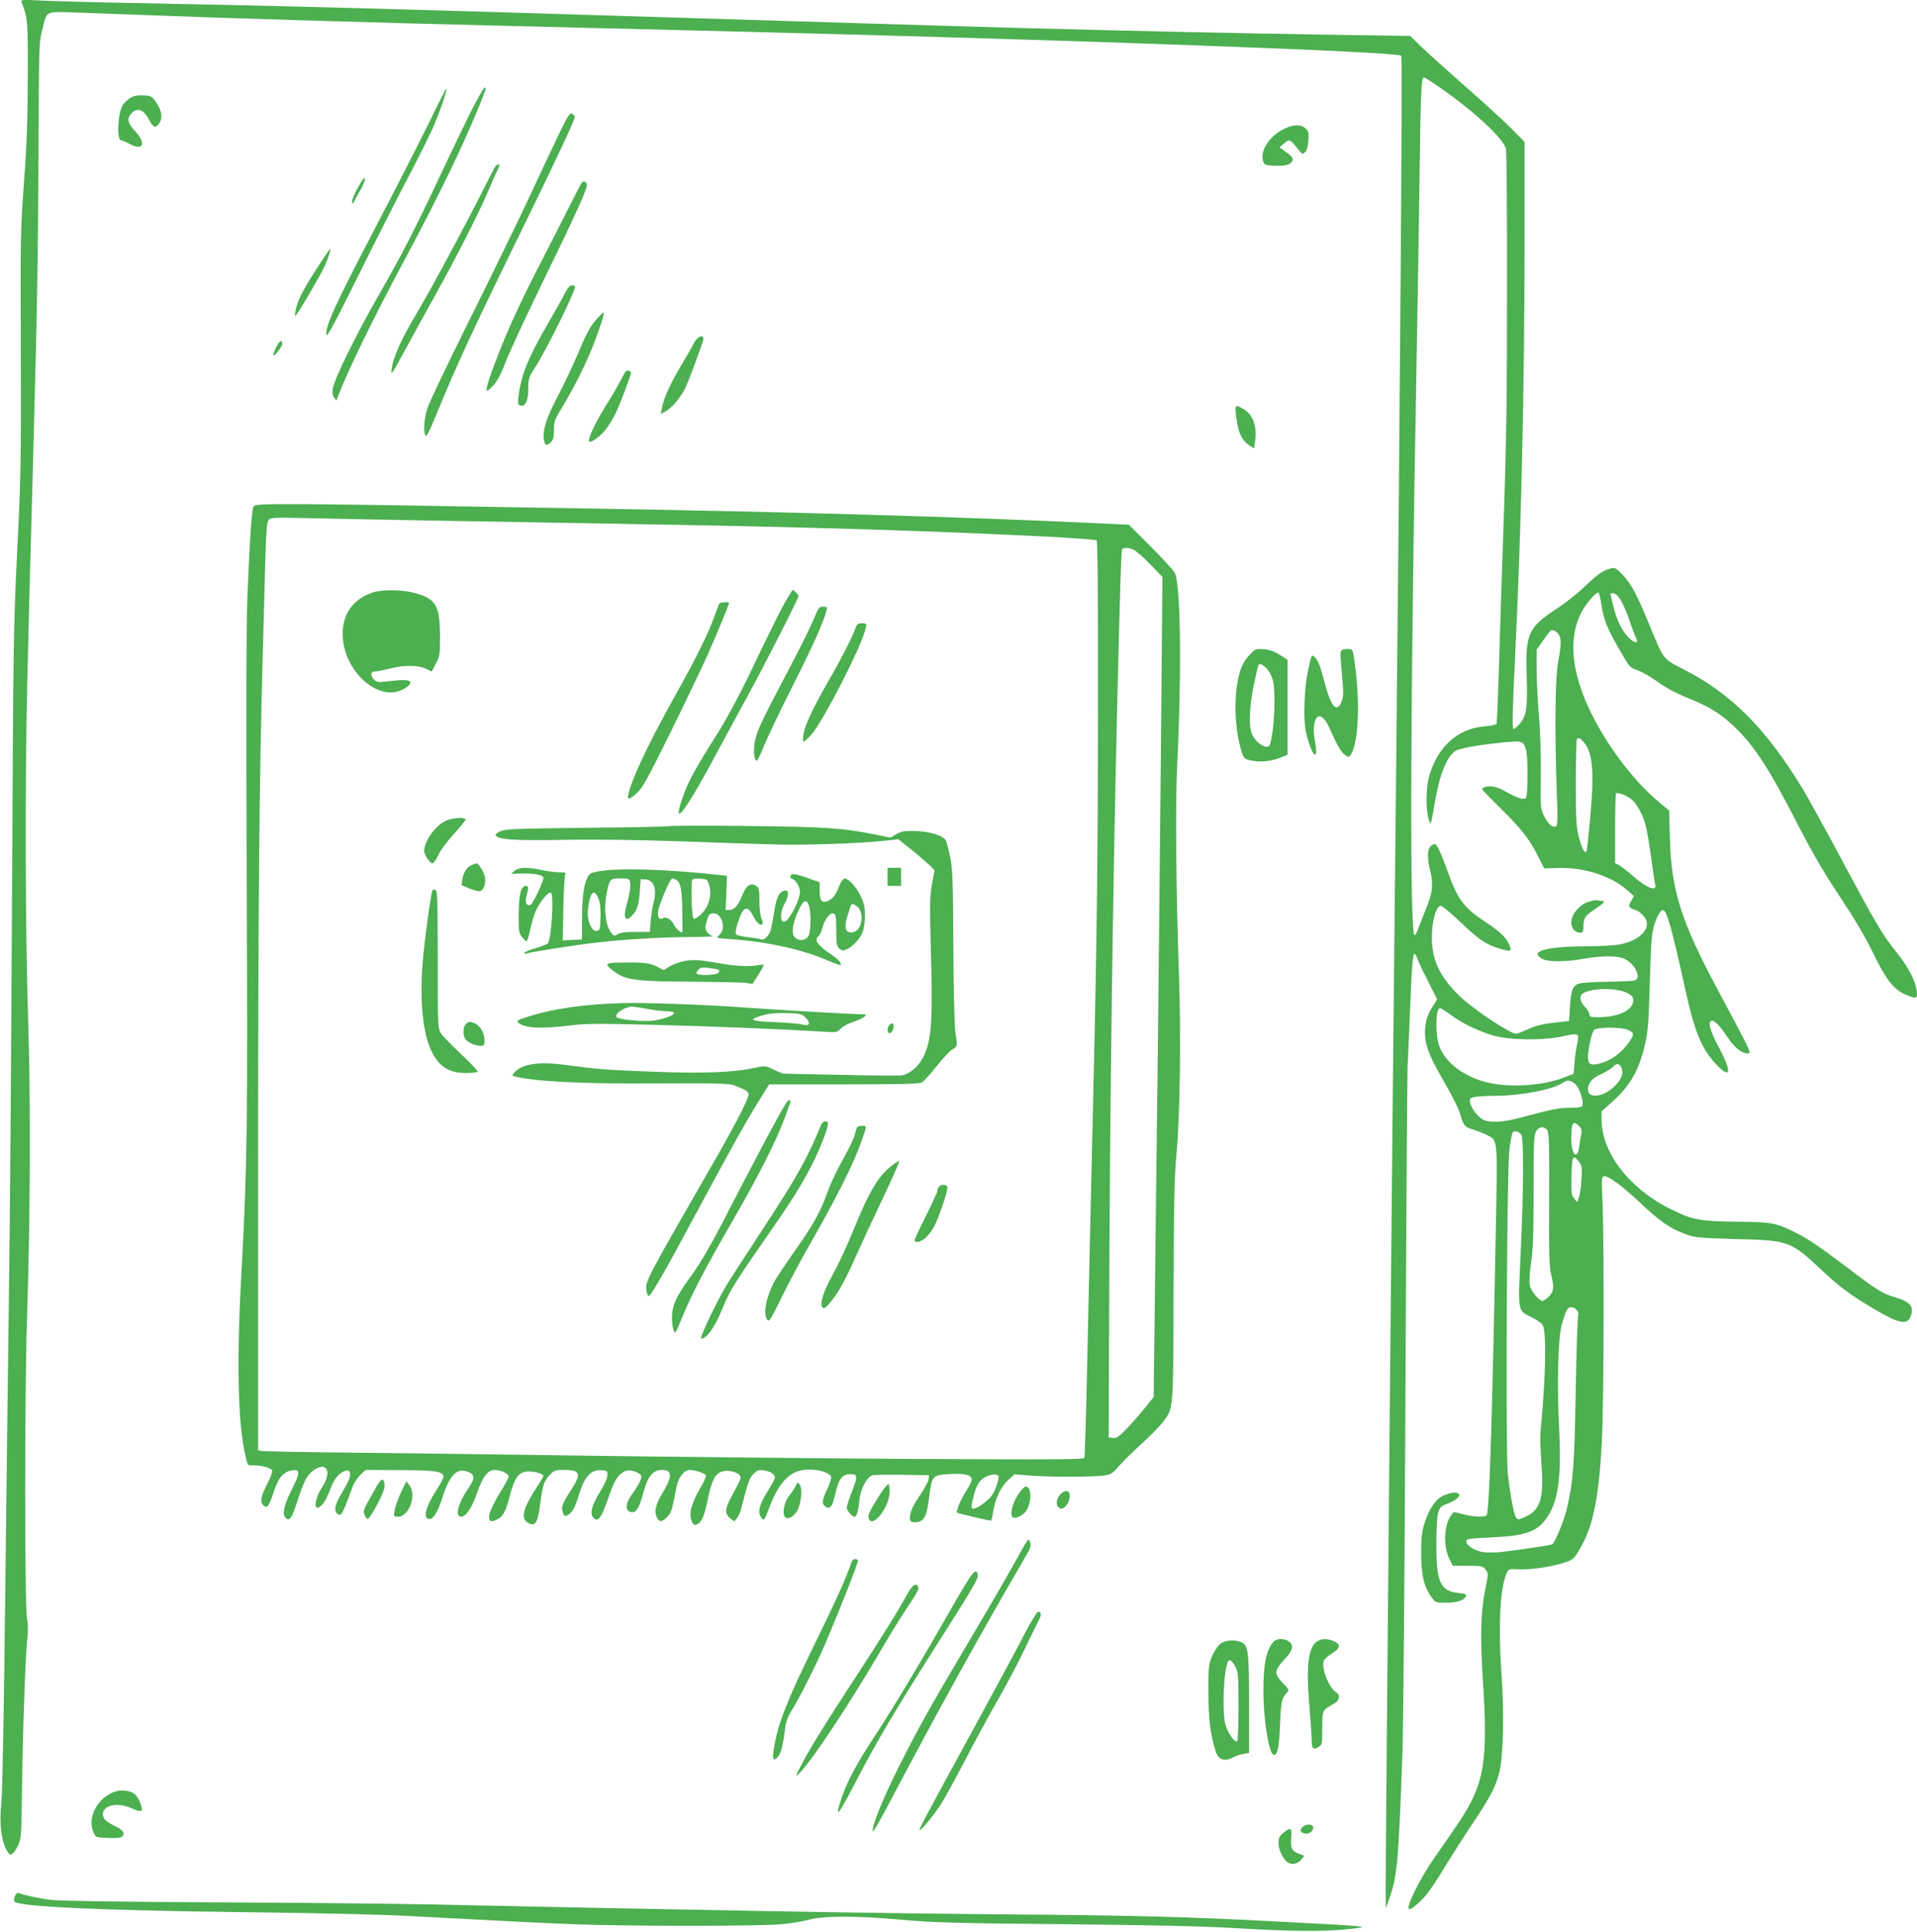 <?xml version="1.0" standalone="no"?>
<!DOCTYPE svg PUBLIC "-//W3C//DTD SVG 20010904//EN"
 "http://www.w3.org/TR/2001/REC-SVG-20010904/DTD/svg10.dtd">
<svg version="1.0" xmlns="http://www.w3.org/2000/svg"
 width="1270pt" height="1280pt" viewBox="0 0 1270 1280"
 preserveAspectRatio="xMidYMid meet">
<g transform="translate(0,1280) scale(0.1,-0.1)"
fill="#4caf50" stroke="none">
<path d="M143 12786 c41 -106 42 -121 41 -496 -1 -281 -6 -441 -25 -695 -23
-314 -24 -368 -21 -1125 2 -737 0 -833 -24 -1320 -25 -503 -26 -598 -34 -2255
-5 -952 -13 -2085 -19 -2520 -6 -434 -17 -1379 -26 -2100 -9 -821 -19 -1350
-26 -1418 -16 -145 1 -273 45 -332 12 -17 16 -18 32 -5 9 8 26 35 37 59 17 39
19 72 22 315 4 381 23 935 35 1036 7 60 7 102 -1 145 -16 83 -16 1514 0 1990
22 675 25 1452 7 1992 -18 556 -21 1538 -6 2193 9 395 14 582 40 1530 25 910
32 1288 35 1985 3 726 3 753 24 833 35 138 9 126 255 118 116 -4 315 -11 441
-16 442 -18 1536 -51 2330 -70 410 -10 766 -19 1620 -40 2200 -55 4332 -133
4358 -159 9 -9 -7 -2176 -33 -4641 -27 -2471 -70 -7165 -70 -7490 l1 -145 24
69 c51 143 60 238 86 956 6 162 15 1238 20 2390 5 1152 12 2127 14 2165 3 39
9 192 15 340 12 309 19 405 31 405 4 0 11 -10 15 -22 3 -13 35 -81 71 -152
l64 -128 -26 -40 c-38 -58 -55 -112 -55 -180 0 -75 26 -147 97 -273 97 -170
121 -218 139 -275 22 -72 26 -76 87 -96 29 -9 69 -25 89 -35 71 -36 69 -16 58
-601 -25 -1325 -44 -1908 -62 -1920 -20 -12 -88 -9 -148 7 -30 8 -60 15 -67
15 -6 0 -22 -21 -35 -47 -33 -69 -32 -188 2 -258 l25 -50 99 0 c94 0 99 -1
118 -26 19 -25 19 -26 -2 -128 -31 -155 -35 -318 -15 -626 28 -432 12 -603
-76 -777 -39 -78 -77 -136 -250 -383 -97 -140 -192 -335 -162 -335 17 0 71 46
113 96 23 27 78 110 122 184 45 74 128 204 185 289 119 177 156 250 178 347
24 104 30 385 14 614 -25 348 -12 602 34 700 12 23 16 25 77 22 80 -4 192 12
287 39 61 18 76 27 96 58 106 161 147 340 169 746 14 254 16 1355 4 1603 -6
132 -5 153 8 158 23 9 116 -58 225 -160 150 -142 215 -187 327 -227 52 -19 90
-22 324 -29 356 -9 362 -11 586 -222 105 -99 185 -157 344 -250 156 -91 207
-99 229 -37 22 65 -4 94 -113 126 -72 21 -118 49 -300 188 -199 150 -262 193
-351 238 -130 65 -158 70 -390 72 -248 3 -294 12 -440 85 -272 135 -454 373
-455 591 l0 55 66 59 c125 110 185 217 225 399 17 73 22 150 29 396 6 230 12
320 24 364 19 67 45 116 62 116 26 0 60 -122 149 -527 61 -280 108 -393 206
-497 95 -101 104 -50 19 109 -53 99 -72 156 -60 175 14 23 55 -13 110 -96 52
-77 97 -114 138 -114 21 0 20 3 -24 93 -26 50 -98 188 -162 306 -254 472 -319
675 -329 1023 l-5 187 -75 63 c-181 151 -381 429 -480 667 -96 232 -106 428
-27 582 29 58 104 144 115 132 4 -4 12 -41 18 -80 15 -98 38 -156 119 -297 68
-118 69 -120 120 -137 29 -10 89 -44 134 -77 55 -40 123 -76 202 -108 138 -56
206 -97 295 -179 139 -130 235 -275 433 -662 99 -192 170 -313 276 -473 95
-143 168 -265 216 -365 87 -179 134 -242 207 -279 29 -14 62 -26 72 -26 17 0
19 5 15 44 -8 68 -57 162 -137 261 -90 111 -131 181 -364 616 -101 190 -213
392 -247 450 -246 408 -478 642 -800 806 -134 68 -127 59 -226 300 -81 197
-116 262 -174 324 -42 44 -50 49 -76 43 -53 -13 -86 -35 -173 -118 -47 -46
-131 -112 -186 -148 -190 -123 -211 -169 -201 -445 7 -210 -1 -267 -46 -319
-17 -19 -35 -34 -41 -34 -10 0 -7 134 13 535 37 755 60 1739 60 2638 l0 717
-92 93 c-51 51 -190 178 -308 281 -118 104 -247 220 -286 258 l-71 70 -544 8
c-670 11 -1357 26 -2059 45 -590 17 -759 22 -2150 65 -2032 63 -2618 79 -3710
100 -272 5 -551 13 -619 17 -114 6 -124 5 -118 -11z m9370 -548 c235 -159 449
-355 464 -425 4 -21 8 -436 7 -923 0 -706 -4 -1016 -22 -1530 -12 -355 -27
-802 -32 -995 -6 -192 -13 -355 -15 -361 -2 -6 -38 -14 -82 -17 -180 -15 -316
-142 -368 -342 -18 -71 -19 -214 -1 -270 12 -37 13 -38 19 -15 4 14 15 77 26
140 31 176 77 287 133 324 28 18 152 40 311 56 133 13 140 11 157 -49 14 -50
13 -304 -1 -318 -15 -15 -53 -3 -132 41 -60 34 -106 44 -141 30 -9 -3 -16 -9
-16 -14 0 -4 52 -58 116 -121 141 -139 196 -208 251 -318 l43 -85 102 3 c167
3 345 -55 449 -148 l44 -39 -19 -33 c-18 -31 -18 -33 -1 -46 11 -7 24 -13 31
-13 6 0 26 -13 43 -29 80 -75 0 -174 -160 -201 -35 -5 -127 -10 -204 -10 -275
-1 -392 -35 -294 -85 37 -20 150 -19 264 1 132 23 231 23 280 -1 67 -34 110
-122 68 -141 -10 -4 -92 -8 -183 -9 -94 -1 -177 -7 -192 -13 -40 -16 -51 -46
-57 -152 l-6 -95 -104 -12 c-76 -9 -120 -20 -168 -43 -36 -16 -71 -30 -78 -30
-40 0 -288 165 -375 250 -133 129 -184 238 -184 390 0 105 27 202 57 208 9 2
62 -41 129 -105 122 -117 173 -152 257 -177 74 -22 84 -21 76 7 -16 54 -58 98
-152 160 -153 100 -193 151 -258 331 -45 124 -71 182 -85 191 -6 4 -20 -1 -31
-11 -24 -22 -25 -82 -3 -168 21 -81 14 -144 -26 -241 -18 -44 -41 -102 -51
-130 -9 -27 -22 -51 -27 -53 -34 -11 -29 1575 13 3813 8 435 17 997 20 1250 7
544 11 629 31 621 8 -3 42 -24 77 -48z m1192 -3376 c26 -18 56 -75 89 -170 19
-56 40 -111 46 -121 18 -35 -10 -35 -45 -1 -46 44 -82 115 -105 206 -11 42
-20 81 -20 86 0 10 21 10 35 0z m-375 -272 c14 -26 13 -66 -7 -172 -20 -107
-24 -454 -10 -851 8 -213 7 -238 -8 -243 -22 -9 -54 22 -79 76 -20 42 -21 59
-18 260 1 131 -3 287 -13 400 -8 102 -15 241 -15 310 l0 124 42 61 c23 33 46
63 52 67 13 9 43 -8 56 -32z m164 -710 c59 -71 69 -197 40 -510 -9 -96 -18
-186 -21 -199 -7 -41 -30 -5 -53 83 -18 70 -20 111 -20 361 0 155 3 285 7 288
12 12 21 8 47 -23z m310 -373 c40 -31 81 -106 100 -183 9 -32 24 -130 36 -216
11 -86 23 -163 26 -171 3 -8 1 -18 -5 -21 -18 -12 -76 21 -142 79 -35 31 -76
63 -91 71 l-28 15 0 228 c0 125 3 230 6 233 9 10 64 -10 98 -35z m-25 -1286
c34 -18 41 -27 41 -50 0 -64 -97 -111 -230 -111 -52 0 -60 3 -60 19 0 10 -13
32 -30 49 -35 37 -39 76 -10 92 65 35 221 35 289 1z m-1167 -146 c78 -58 181
-107 283 -137 108 -31 338 -33 463 -4 100 23 107 19 91 -50 -6 -27 -15 -83
-18 -124 l-6 -75 -57 -22 c-136 -55 -348 -71 -498 -39 -163 34 -297 133 -336
248 -27 79 -23 248 6 248 6 0 38 -20 72 -45z m1173 -99 c42 -18 43 -31 7 -82
-56 -77 -125 -126 -203 -143 -54 -12 -69 -1 -69 48 1 50 25 158 40 176 17 20
177 21 225 1z m-44 -250 c15 -33 5 -69 -33 -111 -71 -82 -188 -102 -188 -33 0
42 29 75 88 101 32 15 67 36 77 47 24 27 43 25 56 -4z m-306 -109 c28 -23 59
-115 48 -142 -4 -11 -23 -15 -77 -15 -78 -1 -133 -11 -311 -60 -138 -38 -223
-43 -273 -17 -36 20 -79 79 -84 117 -3 22 2 25 37 32 22 4 85 7 140 7 169 2
375 42 439 87 29 20 51 18 81 -9z m26 -278 c16 -16 20 -28 15 -53 -4 -17 -10
-53 -13 -79 -12 -99 -53 -62 -53 49 0 106 11 123 51 83z m-209 -31 c10 -18 13
-119 11 -458 -2 -353 1 -446 12 -491 22 -86 20 -116 -14 -150 -16 -16 -35 -29
-41 -29 -24 0 -78 66 -85 104 -5 22 -1 87 9 154 13 91 16 197 16 475 0 302 2
363 15 387 19 37 58 41 77 8z m-174 -26 c17 -22 16 -367 -4 -792 -18 -394 -22
-371 76 -420 33 -16 64 -39 70 -50 27 -50 21 -345 -15 -715 -3 -27 1 -120 7
-207 17 -228 -7 -305 -110 -350 -42 -19 -46 -19 -58 -4 -15 22 -41 160 -55
294 -15 146 -6 1989 10 2137 7 60 17 115 23 122 11 14 38 7 56 -15z m382 -179
c20 -25 22 -36 17 -118 -2 -49 -10 -103 -17 -120 l-12 -30 -19 24 c-18 22 -20
38 -18 135 3 149 8 160 49 109z m-15 -983 c11 -12 15 -25 10 -37 -4 -10 -11
-232 -16 -493 -8 -493 -17 -612 -59 -788 -20 -82 -78 -223 -97 -235 -10 -6
-245 -41 -351 -52 -35 -3 -83 -3 -108 1 -54 8 -109 43 -109 69 0 19 10 20 150
27 248 11 322 38 389 140 71 110 91 269 75 591 -15 293 -7 590 18 682 11 39
25 80 32 93 15 27 42 28 66 2z"/>
<path d="M10545 6831 c-45 -11 -69 -26 -104 -66 -53 -61 -36 -145 31 -145 14
0 18 8 18 41 0 55 13 74 75 114 58 38 75 55 51 55 -8 0 -20 2 -28 4 -7 2 -26
1 -43 -3z"/>
<path d="M2850 12003 c-58 -119 -225 -447 -372 -728 -258 -494 -323 -637 -316
-693 3 -21 55 75 215 398 116 234 263 524 327 645 64 121 136 267 162 324 48
110 96 249 92 263 -2 5 -50 -89 -108 -209z"/>
<path d="M3116 12053 c-46 -93 -134 -276 -196 -408 -170 -362 -248 -515 -408
-795 -156 -273 -297 -560 -307 -625 -5 -28 -2 -46 9 -60 l15 -20 7 20 c58 158
241 535 440 905 258 481 435 854 540 1133 3 10 1 17 -5 17 -6 0 -49 -75 -95
-167z"/>
<path d="M863 12151 c-18 -11 -39 -31 -48 -44 -35 -54 -44 -237 -12 -237 7 0
33 -11 59 -25 88 -47 108 5 33 86 -50 53 -56 83 -25 117 39 42 82 27 116 -39
27 -54 45 -61 68 -27 25 35 19 81 -16 134 -32 48 -34 49 -88 52 -41 2 -63 -3
-87 -17z"/>
<path d="M3699 11903 c-39 -81 -132 -278 -206 -438 -75 -159 -250 -519 -390
-800 -139 -280 -263 -539 -273 -574 -21 -65 -26 -156 -11 -179 5 -9 25 28 61
115 148 362 242 565 612 1321 189 387 318 662 316 675 -2 12 -11 23 -21 25
-14 3 -32 -27 -88 -145z"/>
<path d="M8503 11944 c-95 -47 -157 -145 -135 -212 8 -24 14 -27 63 -30 74 -4
117 5 129 28 11 21 1 35 -56 74 l-27 19 27 24 c40 34 39 34 101 -42 22 -28 25
-29 41 -13 12 11 19 38 22 76 4 52 1 62 -19 81 -31 29 -83 27 -146 -5z"/>
<path d="M3282 11698 c-5 -7 -40 -74 -77 -148 -127 -253 -343 -655 -444 -825
-104 -174 -158 -295 -167 -375 -5 -41 3 -29 84 120 49 91 142 260 206 375 142
255 288 542 351 690 25 61 53 123 61 139 8 16 14 31 14 33 0 8 -18 2 -28 -9z"/>
<path d="M2367 11550 c-21 -39 -37 -78 -34 -88 3 -15 5 -15 13 3 5 11 21 40
35 65 31 51 44 90 32 90 -4 0 -25 -32 -46 -70z"/>
<path d="M3853 11588 c-5 -7 -42 -78 -82 -158 -40 -80 -124 -244 -186 -365
-125 -242 -202 -408 -275 -590 -62 -157 -94 -255 -85 -263 4 -4 24 12 44 35
26 29 52 78 81 155 24 62 134 300 245 528 224 459 298 623 293 647 -4 21 -22
27 -35 11z"/>
<path d="M2096 11017 c-95 -147 -130 -219 -140 -287 -7 -41 0 -33 80 100 47
80 99 172 114 205 27 59 44 115 36 115 -2 0 -42 -60 -90 -133z"/>
<path d="M3749 10868 c-12 -24 -63 -115 -114 -203 -139 -241 -182 -347 -200
-492 -6 -45 -4 -54 11 -60 33 -12 54 31 54 111 0 69 2 75 51 151 72 113 259
492 259 525 0 5 -9 10 -20 10 -13 0 -27 -14 -41 -42z"/>
<path d="M3964 10698 c-52 -56 -73 -92 -134 -239 -33 -77 -91 -200 -129 -273
-77 -145 -104 -224 -99 -287 4 -49 18 -59 47 -30 17 17 21 34 21 82 0 57 4 68
59 158 82 136 160 295 214 436 42 112 64 185 55 185 -2 0 -18 -15 -34 -32z"/>
<path d="M4601 10533 c-10 -21 -51 -91 -89 -155 -72 -122 -115 -217 -127 -282
l-8 -38 30 15 c41 22 97 86 129 148 28 57 124 315 124 336 0 29 -40 12 -59
-24z"/>
<path d="M1830 10500 c-11 -21 -20 -45 -20 -52 1 -20 60 54 60 74 0 30 -19 20
-40 -22z"/>
<path d="M4143 10337 c-4 -7 -20 -36 -35 -64 -14 -29 -58 -103 -97 -165 -68
-110 -120 -222 -108 -234 11 -12 78 38 113 84 19 25 48 74 65 108 29 62 99
247 99 263 0 15 -29 21 -37 8z"/>
<path d="M8187 10103 c-8 -14 12 -141 27 -175 19 -41 34 -60 67 -82 l27 -17 7
47 c15 103 -16 183 -86 219 -32 17 -36 18 -42 8z"/>
<path d="M1681 9446 c-13 -16 -26 -201 -42 -601 -8 -215 -9 -740 -5 -1850 8
-1623 4 -1930 -34 -2614 -32 -568 -25 -988 20 -1198 21 -100 17 -93 63 -93 55
0 114 -17 120 -34 3 -8 -12 -49 -34 -91 -43 -85 -48 -115 -23 -140 24 -23 36
-7 68 91 30 92 64 132 119 141 58 9 57 -14 -2 -131 -53 -107 -64 -163 -36
-186 25 -21 40 3 75 113 42 130 62 170 103 201 90 69 130 -4 61 -108 -38 -58
-57 -136 -33 -136 26 0 58 44 84 115 27 74 61 117 103 130 15 4 24 2 28 -9 10
-25 -2 -55 -50 -136 -47 -78 -56 -119 -31 -140 22 -18 31 -6 65 83 17 45 36
94 41 109 6 15 27 43 45 63 l35 35 222 -1 c229 0 289 -8 295 -40 2 -9 -19 -51
-47 -93 -73 -113 -92 -191 -46 -191 27 0 57 49 88 148 47 145 94 192 165 165
51 -19 51 -43 -2 -120 -62 -91 -83 -178 -42 -178 33 0 72 58 106 156 39 113
71 154 120 154 37 0 90 -25 90 -43 0 -7 -17 -40 -37 -73 -61 -99 -93 -165 -93
-195 0 -33 16 -37 59 -14 33 17 53 55 76 145 35 134 62 170 131 170 42 0 94
-17 94 -30 0 -4 -19 -36 -42 -71 -88 -136 -107 -199 -70 -232 10 -10 28 -17
39 -17 27 0 39 35 53 144 14 112 25 145 62 183 30 31 36 33 99 33 106 0 113
-26 35 -144 -51 -78 -60 -105 -46 -141 8 -22 13 -24 29 -15 31 16 50 49 73
125 39 132 83 181 158 173 32 -3 35 -5 34 -35 -1 -19 -22 -66 -53 -115 -54
-89 -66 -143 -35 -169 28 -23 48 4 90 125 45 128 66 164 109 185 22 11 35 11
67 2 21 -7 42 -19 45 -27 7 -19 -13 -60 -62 -128 -47 -65 -44 -116 7 -116 26
0 46 38 72 136 28 102 62 144 119 144 70 0 73 -37 12 -143 -53 -89 -62 -125
-45 -167 15 -37 34 -38 70 -2 27 28 32 42 61 196 12 66 51 116 90 116 34 0
101 -23 106 -36 2 -7 -14 -44 -37 -83 -50 -83 -73 -155 -64 -196 9 -44 22 -57
45 -44 29 15 45 54 69 169 25 120 47 164 92 179 36 13 98 0 118 -24 13 -16 12
-19 -58 -149 -40 -73 -41 -107 -5 -136 l28 -21 17 21 c10 12 23 41 28 63 48
186 55 203 82 231 25 25 34 28 69 23 48 -6 80 -32 71 -55 -3 -10 -28 -53 -54
-96 -48 -80 -58 -119 -38 -157 17 -31 26 -23 50 44 70 194 148 271 275 270 65
-1 132 -23 141 -47 3 -9 -8 -46 -25 -82 -34 -72 -37 -94 -19 -112 24 -24 47
-13 57 26 6 20 17 62 25 93 18 65 42 90 85 91 54 2 55 -11 17 -110 -20 -51
-36 -100 -36 -111 0 -20 35 -61 52 -61 13 0 25 40 32 112 8 76 50 154 88 163
13 3 102 4 198 3 l175 -3 -3 -25 c-1 -14 -22 -54 -46 -90 -54 -81 -67 -106
-76 -147 -10 -41 7 -57 50 -48 45 10 60 42 75 160 18 147 21 151 137 158 98 5
140 -4 146 -34 2 -9 -15 -45 -38 -80 -37 -57 -69 -135 -59 -142 9 -6 223 -57
226 -53 2 2 8 32 14 66 13 84 51 160 100 205 l40 36 102 -8 c127 -10 413 -10
487 0 52 7 59 12 105 65 28 32 97 100 154 151 57 52 118 115 137 140 69 95 67
66 69 871 2 592 5 757 19 900 23 242 31 775 17 1185 -20 569 -25 1140 -12
1395 30 628 23 1199 -16 1274 -9 17 -80 95 -160 175 l-144 144 -277 13 c-830
39 -1953 72 -3257 94 -2101 36 -2246 37 -2264 16z m1209 -96 c300 -5 824 -14
1165 -20 1261 -21 2042 -44 2885 -86 173 -9 320 -20 325 -25 7 -7 10 -392 9
-1122 -1 -1026 -7 -1516 -34 -2672 -17 -739 -29 -1262 -40 -1775 -6 -272 -13
-501 -16 -509 -4 -12 -168 -13 -1152 -8 -631 4 -1610 14 -2177 22 -566 8
-1271 17 -1565 20 -294 3 -545 8 -557 11 l-23 4 0 1823 c0 1774 8 2649 31
3457 6 217 14 501 17 631 6 185 10 240 22 254 13 16 34 17 290 11 151 -3 520
-11 820 -16z m4617 -191 c15 -5 65 -49 111 -96 l83 -86 -10 -1146 c-6 -630
-16 -1544 -21 -2031 -6 -487 -15 -1194 -19 -1571 l-8 -686 -64 -79 c-35 -43
-89 -105 -121 -137 -46 -48 -61 -58 -85 -55 l-28 3 3 825 c4 1281 23 2738 52
3960 21 886 28 1088 34 1099 9 14 37 14 73 0z m-893 -6138 c9 -13 -19 -96 -43
-130 -28 -39 -108 -94 -126 -87 -11 4 -11 14 1 66 19 81 38 117 77 140 33 21
82 26 91 11z"/>
<path d="M2475 8876 c-131 -41 -205 -140 -205 -275 0 -247 241 -463 407 -365
29 17 43 31 41 42 -4 19 -43 20 -156 7 -53 -7 -65 -5 -82 10 -26 23 -26 55 -1
55 11 0 59 9 108 21 99 24 189 22 241 -5 l32 -16 27 52 c27 50 28 60 28 183
-1 208 -28 251 -181 289 -75 19 -203 20 -259 2z"/>
<path d="M5189 8788 c-31 -57 -93 -182 -139 -278 -145 -308 -226 -461 -330
-623 -100 -158 -159 -265 -187 -342 -88 -240 -12 -155 180 200 74 138 183 338
241 445 111 202 336 645 336 660 0 10 -29 40 -38 40 -4 0 -32 -46 -63 -102z"/>
<path d="M4766 8801 c-3 -4 -17 -41 -32 -82 -42 -118 -121 -277 -258 -523
-150 -267 -252 -476 -295 -598 -35 -102 -27 -112 41 -50 35 31 70 95 224 407
100 204 209 432 243 508 58 130 141 332 141 342 0 9 -59 5 -64 -4z"/>
<path d="M5391 8698 c-19 -46 -90 -191 -160 -323 -186 -354 -209 -404 -227
-473 -15 -62 -10 -143 10 -143 4 0 26 44 47 98 22 54 106 231 188 393 137 271
209 432 226 503 7 25 5 27 -22 27 -27 0 -31 -6 -62 -82z"/>
<path d="M5668 8639 c-19 -56 -95 -205 -176 -345 -125 -218 -173 -327 -172
-393 1 -24 4 -22 53 29 77 83 341 597 363 710 6 28 5 30 -25 30 -27 0 -34 -5
-43 -31z"/>
<path d="M2949 7360 c-70 -37 -139 -136 -139 -200 0 -24 38 -80 54 -80 8 0 26
24 39 53 14 31 59 92 105 142 45 49 79 92 76 97 -10 15 -98 7 -135 -12z"/>
<path d="M4439 7326 c-3 -3 -248 -8 -545 -11 -470 -5 -544 -8 -577 -22 -21 -9
-36 -21 -34 -27 10 -29 120 -37 452 -31 211 4 481 0 750 -9 231 -8 515 -18
630 -21 205 -7 584 6 754 25 l83 9 97 -78 c53 -43 106 -90 119 -103 l23 -25
-17 -94 c-14 -82 -15 -134 -8 -404 15 -515 6 -637 -55 -749 -29 -55 -87 -103
-135 -111 -17 -3 -202 -2 -411 3 l-380 8 -58 26 c-56 27 -58 27 -125 13 -145
-32 -349 -39 -680 -26 -313 12 -362 16 -587 46 -169 22 -277 5 -328 -52 -17
-20 -17 -21 5 -26 138 -34 449 -49 948 -46 399 2 471 0 505 -13 77 -30 95 -41
95 -60 0 -27 -91 -203 -220 -428 -458 -796 -463 -806 -458 -866 2 -21 8 -39
14 -41 14 -5 93 132 329 572 228 423 311 573 399 715 l72 115 494 0 c387 0
500 3 518 13 12 7 56 55 97 107 41 52 88 102 105 112 34 20 34 16 19 119 -6
45 -12 288 -13 568 -2 417 -5 505 -20 581 -10 50 -23 101 -29 115 -17 34 -109
62 -212 64 -67 1 -86 -3 -118 -22 l-38 -22 -99 20 c-217 44 -324 51 -850 57
-278 3 -508 2 -511 -1z"/>
<path d="M3131 7071 c-33 -9 -61 -50 -68 -97 l-5 -39 54 -23 c30 -12 62 -20
71 -16 25 9 39 61 27 103 -8 30 -44 84 -53 80 -1 -1 -13 -4 -26 -8z"/>
<path d="M3409 7030 l-24 -20 85 2 c79 1 130 -11 130 -30 0 -23 -68 -167 -83
-176 -23 -14 -40 9 -32 43 19 77 18 81 -3 81 -31 0 -46 -63 -46 -197 -1 -97 2
-115 20 -139 11 -15 25 -29 30 -31 6 -2 18 33 27 78 9 45 27 105 41 133 29 59
82 120 96 111 21 -13 4 -296 -20 -335 -4 -6 -38 -20 -76 -31 -37 -10 -73 -24
-78 -30 -8 -9 -4 -10 14 -6 64 15 339 58 460 71 188 22 425 36 625 37 94 1
160 4 147 6 -12 2 -29 15 -38 28 -14 21 -14 30 -2 72 11 40 18 49 40 51 56 7
91 -95 48 -138 -11 -11 -20 -22 -20 -23 0 -2 42 -7 94 -10 226 -15 466 -67
627 -136 51 -22 95 -38 98 -35 10 10 -16 39 -63 70 -91 61 -115 96 -82 123 8
6 19 31 25 56 14 54 51 101 74 92 14 -5 17 -23 17 -110 0 -91 3 -106 20 -122
17 -15 24 -16 48 -6 39 16 88 68 106 113 10 22 16 67 16 111 0 62 -5 83 -31
135 -32 64 -81 115 -107 110 -8 -2 -23 -25 -34 -53 -23 -58 -43 -84 -77 -96
-37 -14 -51 5 -51 70 l0 56 -68 23 c-94 34 -118 37 -125 18 -4 -9 1 -17 14
-21 22 -7 49 -54 49 -84 0 -51 -67 -184 -99 -196 -36 -14 -36 62 0 123 10 18
19 44 19 58 0 20 -4 25 -21 22 -38 -5 -57 -47 -73 -156 -9 -56 -20 -111 -26
-121 -18 -34 -42 -52 -59 -45 -9 4 -47 10 -84 14 -38 4 -73 12 -79 18 -8 8 -5
30 11 81 33 104 62 117 100 43 22 -44 46 -66 60 -58 6 4 5 19 -4 40 -9 21 -14
67 -14 117 0 68 -3 85 -17 96 -40 29 -70 9 -100 -67 -22 -58 -51 -90 -82 -90
l-25 0 5 113 4 114 -115 12 c-422 43 -765 40 -799 -6 -31 -43 -45 -127 -46
-278 l-1 -150 -63 -3 -64 -3 4 208 c2 114 8 216 12 226 7 15 2 17 -40 17 -27
1 -78 7 -114 15 -94 21 -153 19 -181 -5z m765 -74 c6 -24 -4 -90 -24 -156 -23
-80 -5 -114 37 -67 35 38 45 66 51 156 l7 86 30 -2 c58 -4 79 -66 54 -158 -7
-22 -14 -74 -18 -115 l-6 -75 -95 0 c-67 0 -102 -5 -118 -15 -22 -14 -25 -13
-42 8 -39 48 -52 166 -29 274 18 84 22 88 88 88 54 0 59 -2 65 -24z m306 14
c29 -16 39 -65 40 -205 1 -71 2 -134 1 -138 -2 -17 -43 17 -58 49 -17 34 -51
53 -73 39 -24 -15 -38 14 -28 58 9 41 63 170 81 195 11 15 13 15 37 2z m218
-34 c20 -62 0 -140 -49 -189 -21 -21 -44 -37 -51 -35 -9 3 -14 38 -16 123 -1
65 0 125 3 132 3 10 19 13 52 11 46 -3 49 -5 61 -42z m-723 -129 c4 -23 5 -71
3 -107 -3 -58 -5 -65 -25 -68 -24 -4 -45 28 -57 85 -8 37 8 139 26 160 10 13
15 12 30 -6 9 -12 20 -41 23 -64z m1384 -8 c15 -43 14 -168 -2 -199 -16 -32
-61 -39 -89 -13 -27 25 -20 87 20 176 34 74 54 84 71 36z m321 -7 c48 -39 31
-154 -25 -168 -53 -13 -67 26 -39 112 9 27 17 55 20 62 5 17 18 15 44 -6z"/>
<path d="M5880 6990 l0 -60 45 0 45 0 0 60 0 60 -45 0 -45 0 0 -60z"/>
<path d="M2865 6900 c-10 -17 -53 -329 -65 -480 -20 -240 0 -458 54 -575 51
-111 117 -155 234 -155 39 0 73 4 76 9 3 5 -46 57 -109 116 -63 59 -124 122
-135 140 -19 31 -20 49 -20 488 0 391 -2 456 -15 460 -8 4 -17 2 -20 -3z"/>
<path d="M4509 6426 c-25 -7 -61 -21 -79 -33 l-33 -21 -46 24 c-49 24 -93 29
-244 26 -101 -2 -105 -8 -40 -58 76 -58 144 -67 512 -69 179 -1 344 -5 366 -8
l40 -7 38 59 c20 32 37 62 37 66 0 4 -19 3 -42 -1 -66 -11 -147 -6 -270 16
-126 23 -173 24 -239 6z m253 -52 c5 -3 4 -12 -3 -20 -13 -16 -134 -20 -144
-5 -3 5 2 17 12 26 13 14 27 16 71 11 30 -4 59 -9 64 -12z"/>
<path d="M4110 6153 c-242 -8 -433 -35 -594 -84 -82 -25 -96 -33 -85 -43 41
-39 148 -45 343 -21 100 13 184 13 535 5 377 -9 895 -30 1141 -46 93 -6 96 -5
119 20 13 14 52 35 87 46 34 12 68 28 74 36 11 12 6 14 -31 14 -60 0 -509 26
-764 44 -290 21 -678 34 -825 29z m177 -38 c43 -8 99 -15 125 -15 26 0 50 -5
53 -10 8 -13 -51 -38 -123 -51 -60 -11 -238 3 -256 21 -20 20 51 69 101 70 12
0 57 -7 100 -15z m1049 -57 c37 -36 27 -61 -18 -47 -18 5 -99 13 -180 16 -174
7 -189 16 -77 48 35 9 89 14 151 12 91 -2 99 -4 124 -29z"/>
<path d="M3086 6014 c-18 -18 -21 -66 -5 -96 12 -23 66 -48 104 -48 22 0 25 4
25 38 0 46 -31 99 -66 112 -34 13 -40 13 -58 -6z"/>
<path d="M5892 6008 c-13 -13 -16 -41 -5 -51 11 -12 33 14 33 39 0 26 -10 30
-28 12z"/>
<path d="M5213 5498 c-30 -40 -196 -351 -447 -838 -62 -120 -131 -236 -178
-301 -104 -142 -131 -197 -136 -273 -3 -57 11 -126 24 -113 4 3 24 49 45 101
57 142 160 340 329 631 167 287 290 530 344 675 19 52 38 103 41 113 8 20 -8
23 -22 5z"/>
<path d="M5440 5348 c-91 -225 -162 -350 -410 -728 -103 -157 -203 -312 -222
-345 -70 -118 -177 -345 -162 -345 36 0 90 76 138 195 47 116 83 175 271 445
188 270 251 369 326 516 58 114 113 260 103 275 -10 17 -34 9 -44 -13z"/>
<path d="M5676 5328 c-2 -7 -9 -31 -15 -53 -6 -22 -40 -92 -75 -154 -36 -63
-82 -160 -102 -215 -50 -139 -93 -217 -223 -401 -62 -88 -122 -178 -133 -200
-54 -104 -73 -211 -45 -250 13 -16 22 -1 94 146 43 90 137 265 208 389 155
272 261 483 308 610 54 148 53 140 17 140 -17 0 -32 -6 -34 -12z"/>
<path d="M5909 5077 c-90 -68 -150 -169 -259 -437 -39 -96 -97 -221 -130 -280
-65 -115 -92 -202 -71 -223 10 -9 20 -4 47 28 55 64 99 142 172 306 38 85 120
261 182 392 62 131 110 240 108 243 -3 3 -25 -10 -49 -29z"/>
<path d="M6222 4938 c-7 -7 -12 -20 -12 -29 0 -9 -34 -83 -75 -164 -41 -82
-75 -154 -75 -162 0 -21 36 -15 68 12 17 14 42 45 56 70 33 55 99 252 92 271
-7 17 -38 18 -54 2z"/>
<path d="M8277 8459 c-28 -30 -48 -63 -60 -102 -46 -145 -42 -376 9 -539 15
-45 17 -47 67 -58 57 -13 135 -4 201 24 l36 15 0 314 0 315 -51 33 c-37 23
-66 34 -106 37 -53 4 -55 4 -96 -39z m113 -87 c16 -16 34 -49 41 -73 23 -80
13 -328 -17 -431 -12 -42 -94 5 -120 69 -22 51 -17 181 12 322 14 69 28 129
31 134 8 13 24 7 53 -21z"/>
<path d="M8883 8484 c-3 -8 -3 -45 1 -82 18 -195 19 -217 2 -255 -31 -75 -71
-26 -113 140 -26 101 -42 141 -66 162 -18 14 -19 12 -43 -99 -22 -104 -30
-300 -15 -385 13 -73 47 -165 62 -165 12 0 11 30 -2 108 -18 105 15 179 59
131 21 -22 26 -32 75 -140 19 -42 46 -85 63 -98 27 -21 29 -21 41 -5 50 69 65
327 32 579 -16 129 -15 125 -55 125 -22 0 -37 -6 -41 -16z"/>
<path d="M2490 2943 c-88 -157 -85 -149 -75 -180 6 -15 16 -28 22 -28 6 0 35
44 63 98 37 70 50 107 48 129 -5 50 -23 44 -58 -19z"/>
<path d="M2656 2910 c-19 -41 -38 -94 -42 -117 -6 -42 -6 -43 23 -43 74 0 126
148 74 211 l-19 24 -36 -75z"/>
<path d="M5272 2955 c-7 -15 -26 -44 -43 -65 -33 -41 -48 -112 -30 -140 16
-24 61 -1 85 44 25 50 33 144 14 169 -13 18 -15 17 -26 -8z"/>
<path d="M5830 2898 c-67 -107 -82 -137 -75 -159 23 -71 136 71 139 174 0 27
-3 51 -9 53 -5 2 -30 -29 -55 -68z"/>
<path d="M6745 2897 c-41 -61 -58 -143 -32 -153 23 -8 75 22 91 54 33 63 28
152 -9 152 -8 0 -31 -24 -50 -53z"/>
<path d="M7021 2894 c-25 -31 -27 -67 -6 -84 33 -28 86 48 68 98 -8 21 -40 13
-62 -14z"/>
<path d="M9563 2890 c-52 -23 -95 -86 -126 -185 -18 -57 -22 -93 -22 -195 0
-143 19 -225 67 -291 28 -38 29 -39 92 -39 73 0 122 14 136 40 9 16 3 19 -50
25 -119 14 -145 72 -144 325 0 98 5 182 12 207 11 37 18 43 60 59 54 20 88 47
78 63 -11 17 -56 13 -103 -9z"/>
<path d="M6724 2449 c-50 -90 -171 -299 -269 -464 -296 -500 -363 -620 -492
-875 -112 -222 -189 -411 -181 -446 2 -8 52 80 112 194 325 617 601 1115 890
1610 43 73 48 86 40 114 -9 31 -11 29 -100 -133z"/>
<path d="M5643 2453 c-42 -120 -103 -255 -249 -553 -180 -368 -239 -519 -265
-672 -14 -84 -9 -101 20 -74 22 20 38 75 50 176 7 63 16 87 51 145 53 86 164
308 218 435 107 252 221 543 216 551 -9 15 -34 10 -41 -8z"/>
<path d="M6320 2173 c-207 -364 -403 -691 -518 -866 -124 -188 -189 -309 -226
-419 -49 -145 -26 -124 73 67 160 310 279 510 638 1074 144 226 193 311 191
330 -7 63 -33 32 -158 -186z"/>
<path d="M6011 2238 c-62 -114 -165 -279 -349 -561 -192 -293 -311 -486 -363
-590 -29 -56 -29 -60 -9 -42 70 61 331 452 540 810 67 116 154 255 192 311 46
67 67 106 62 117 -13 34 -39 17 -73 -45z"/>
<path d="M6790 1978 c-40 -79 -191 -359 -335 -623 -350 -642 -368 -676 -362
-681 6 -7 85 88 135 162 23 34 95 165 160 290 65 126 165 310 222 409 57 99
139 254 182 345 44 91 86 178 94 193 15 30 11 47 -9 47 -7 0 -46 -64 -87 -142z"/>
<path d="M8438 1923 c-50 -57 -68 -147 -68 -332 0 -186 36 -408 67 -418 25 -9
37 45 43 197 6 152 12 181 46 215 16 15 14 19 -18 53 -71 74 -70 89 8 174 50
53 56 88 22 112 -30 21 -81 20 -100 -1z"/>
<path d="M8734 1929 c-65 -32 -83 -155 -60 -426 9 -109 16 -217 16 -240 0 -50
12 -60 45 -39 24 16 25 21 25 126 0 120 -1 118 79 162 36 20 42 56 12 75 -47
29 -99 162 -81 208 5 12 29 34 54 49 57 34 61 61 11 82 -39 16 -71 17 -101 3z"/>
<path d="M8081 1905 c-16 -14 -40 -52 -53 -83 -21 -52 -23 -73 -22 -237 0
-175 11 -269 46 -385 18 -61 59 -76 121 -43 18 9 48 19 67 22 l35 6 0 320 c0
350 -5 393 -50 413 -46 21 -110 15 -144 -13z m104 -151 c18 -35 20 -59 20
-262 0 -129 -4 -226 -9 -230 -17 -10 -64 59 -78 112 -23 90 -11 370 19 419 9
16 28 0 48 -39z"/>
<path d="M766 930 c-120 -38 -193 -176 -145 -275 13 -29 18 -30 84 -33 93 -4
117 3 113 31 -2 15 -20 30 -60 49 -31 15 -62 37 -68 48 -40 75 69 118 177 70
47 -21 73 -25 73 -12 0 28 -24 82 -44 101 -27 25 -86 35 -130 21z"/>
<path d="M8627 692 c-13 -14 -14 -21 -5 -30 27 -27 78 -7 78 30 0 24 -51 24
-73 0z"/>
<path d="M8501 654 c-26 -21 -31 -33 -31 -67 0 -42 27 -101 58 -125 27 -21 69
-14 92 15 l21 27 -31 11 c-50 17 -63 41 -56 108 7 66 -4 73 -53 31z"/>
<path d="M99 236 c-8 -18 -9 -30 -2 -37 33 -33 579 -58 1503 -69 456 -5 938
-16 1095 -25 713 -38 857 -45 1105 -55 335 -14 1241 -14 1380 0 58 5 139 19
180 30 101 27 323 26 620 -1 196 -18 332 -22 1060 -29 616 -6 916 -13 1145
-26 349 -21 582 -24 733 -8 181 19 191 18 -498 54 -579 30 -942 39 -1755 45
-787 6 -2105 29 -3805 66 -261 5 -916 12 -1455 14 -592 3 -1014 9 -1065 16
-77 9 -175 30 -214 45 -10 4 -20 -3 -27 -20z"/>
</g>
</svg>
